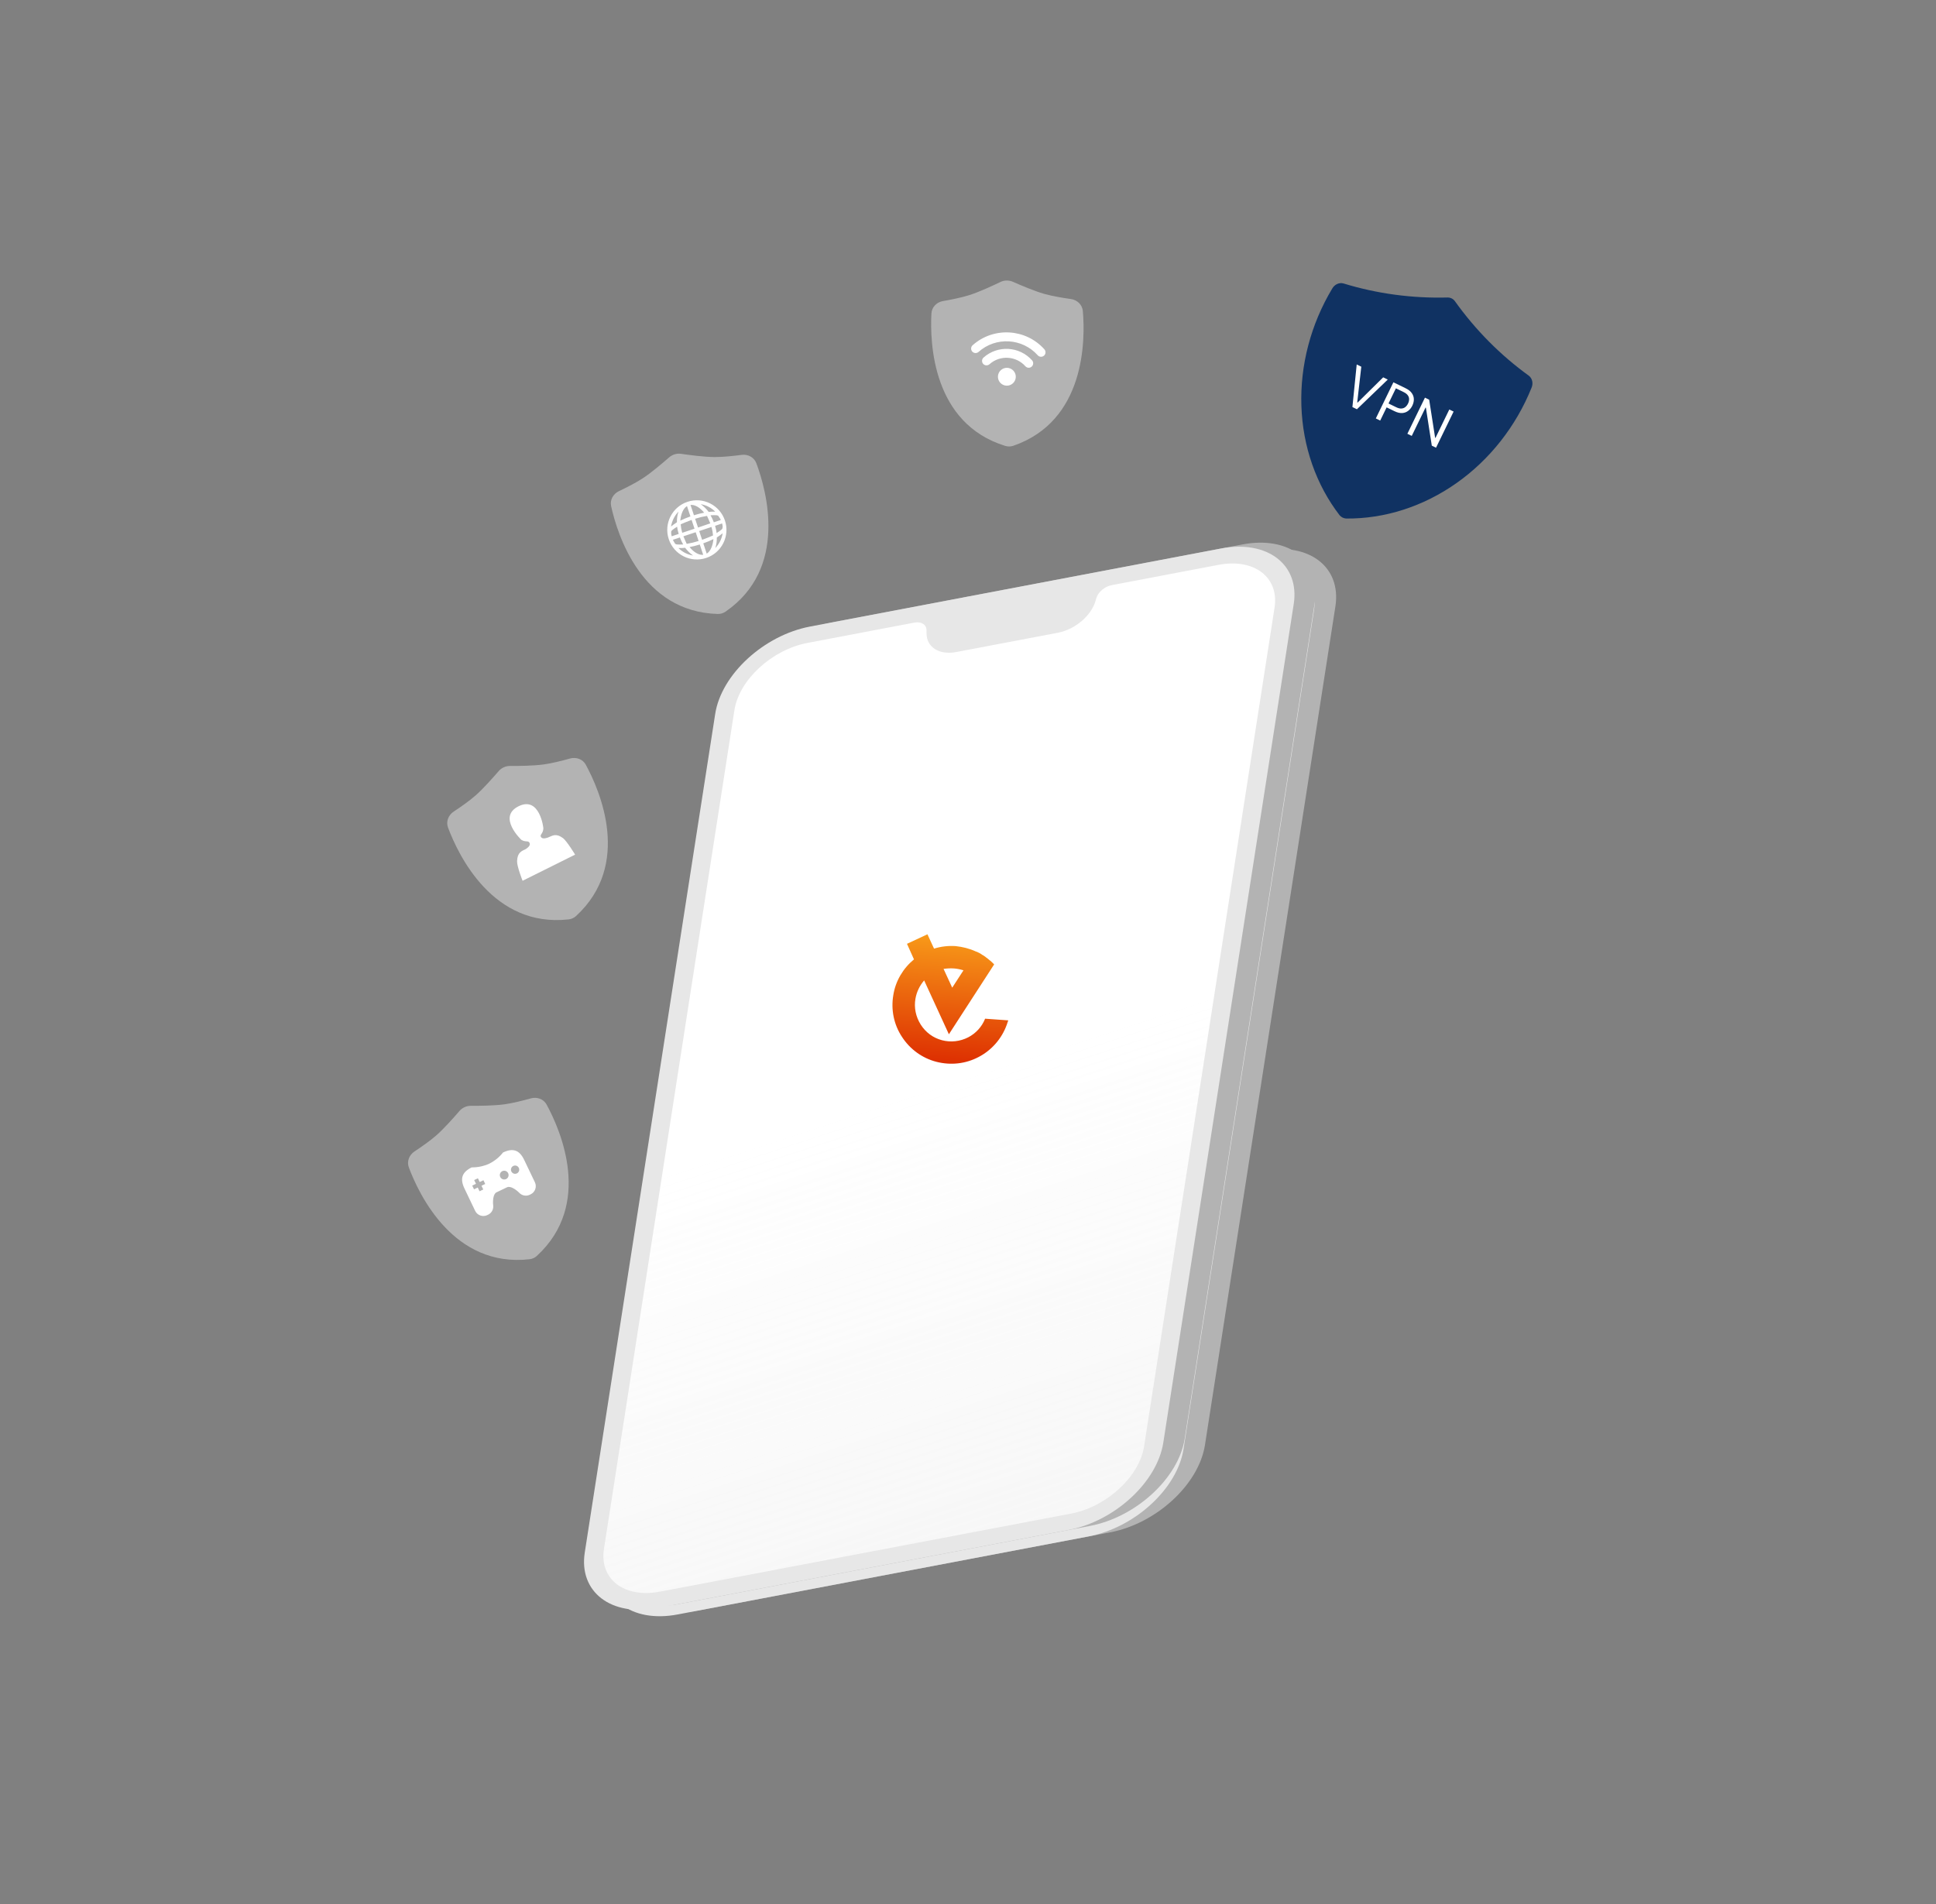 <svg width="308" height="303" viewBox="0 0 308 303" fill="none" xmlns="http://www.w3.org/2000/svg">
<rect x="0" y="0" width="308" height="303" fill="#808080" stroke="none"/>
<g clip-path="url(#clip0_254_4563)">
<path d="M199.444 151.261L196.129 146.998C191.233 147.314 186.337 145.733 185.711 145.733C185.079 145.733 181.764 148.417 181.448 149.049C181.132 149.681 180.029 152.519 179.868 153.151C179.713 153.783 181.764 154.57 183.654 151.255C183.654 151.255 185.234 150.468 185.866 149.755C186.498 149.043 195.1 152.123 195.1 155.202C199.488 153.43 201.644 151.28 199.444 151.261Z" fill="#FEB396"/>
<path d="M176.606 243.815L111.213 256.236C103.853 257.634 98.685 253.673 99.66 247.396L120.411 113.966C121.386 107.684 128.145 101.462 135.498 100.066L200.897 87.643C208.256 86.245 213.425 90.207 212.45 96.483L191.699 229.913C190.718 236.191 183.965 242.417 176.606 243.815Z" fill="#B3B3B3"/>
<path d="M173.202 244.457L107.803 256.88C100.443 258.278 95.275 254.316 96.25 248.04L117.001 114.609C117.976 108.327 124.734 102.106 132.087 100.709L197.487 88.287C204.846 86.889 210.015 90.85 209.04 97.126L188.289 230.557C187.314 236.833 180.561 243.059 173.202 244.457Z" fill="#E7E7E7"/>
<path d="M197.085 90.892L180.089 94.12C178.972 94.332 177.926 95.217 177.638 96.186L177.502 96.653C176.8 99.018 174.235 101.18 171.515 101.696L155.353 104.766C152.632 105.283 150.61 103.993 150.619 101.759L150.62 101.318C150.625 100.402 149.798 99.874 148.682 100.086L131.685 103.314C126.013 104.392 120.81 109.186 120.056 114.028L99.305 247.458C98.551 252.3 102.536 255.348 108.208 254.271L173.607 241.848C179.279 240.771 184.483 235.977 185.237 231.135L205.987 97.705C206.735 92.864 202.75 89.816 197.085 90.892Z" fill="url(#paint0_linear_254_4563)"/>
<g opacity="0.7">
<path d="M160.177 99.326C160.08 99.94 159.422 100.543 158.703 100.68C157.984 100.816 157.482 100.428 157.578 99.82C157.675 99.206 158.333 98.603 159.052 98.466C159.764 98.331 160.273 98.713 160.177 99.326Z" fill="white"/>
<path d="M169.645 96.384C169.132 96.482 165.706 97.132 165.193 97.23C164.474 97.367 163.815 97.975 163.719 98.584C163.622 99.197 164.125 99.58 164.844 99.444C165.286 99.359 168.854 98.682 169.296 98.598C170.015 98.461 170.674 97.852 170.77 97.244C170.867 96.631 170.358 96.249 169.645 96.384Z" fill="white"/>
</g>
<path d="M173.387 242.797L107.994 255.218C100.635 256.616 95.466 252.655 96.441 246.379L117.192 112.948C118.167 106.666 124.926 100.445 132.279 99.048L197.678 86.626C205.038 85.228 210.206 89.189 209.231 95.465L188.48 228.896C187.499 235.173 180.746 241.399 173.387 242.797Z" fill="#B3B3B3"/>
<path d="M169.983 243.439L104.584 255.862C97.225 257.26 92.056 253.299 93.031 247.022L113.782 113.592C114.757 107.31 121.516 101.088 128.869 99.692L194.268 87.269C201.627 85.871 206.796 89.832 205.821 96.109L185.07 229.539C184.095 235.816 177.343 242.042 169.983 243.439Z" fill="#E7E7E7"/>
<path d="M193.866 89.872L176.87 93.101C175.753 93.313 174.707 94.197 174.42 95.166L174.283 95.633C173.582 97.999 171.017 100.16 168.296 100.677L152.134 103.747C149.413 104.264 147.391 102.974 147.4 100.739L147.401 100.298C147.406 99.383 146.579 98.854 145.463 99.066L128.467 102.295C122.795 103.372 117.591 108.166 116.837 113.008L96.087 246.438C95.332 251.28 99.317 254.329 104.989 253.252L170.389 240.829C176.06 239.752 181.264 234.958 182.018 230.116L202.769 96.686C203.516 91.845 199.532 88.796 193.866 89.872Z" fill="url(#paint1_linear_254_4563)"/>
<path d="M230.622 49.153L212.998 47.605L209.249 54.805L208.272 65.228L210.201 73.731L214.067 80.955L223.979 79.251L233.8 73.814L241.799 62.598L230.622 49.153Z" fill="#103262" stroke="black" stroke-width="0.225"/>
<path d="M213.589 82.351C213.416 82.262 213.261 82.143 213.129 81.998C209.381 77.136 207.252 71.046 207.039 64.579C206.825 58.112 208.539 51.59 211.94 45.922C212.122 45.597 212.398 45.339 212.724 45.19C213.05 45.04 213.407 45.009 213.735 45.1C219.063 46.734 224.653 47.488 230.316 47.336C230.537 47.336 230.752 47.386 230.947 47.483C231.141 47.58 231.311 47.722 231.444 47.898C234.737 52.508 238.708 56.514 243.224 59.779C243.494 59.987 243.684 60.29 243.761 60.64C243.839 60.99 243.799 61.367 243.649 61.707C241.178 67.838 237.006 73.136 231.718 76.865C226.429 80.593 220.287 82.565 214.148 82.505C213.953 82.487 213.764 82.435 213.589 82.351ZM213.942 48.609C211.184 53.47 209.823 58.993 210.038 64.455C210.253 69.918 212.033 75.065 215.146 79.222C220.341 79.2 225.521 77.518 230.009 74.397C234.497 71.276 238.083 66.861 240.299 61.73C236.157 58.61 232.487 54.866 229.392 50.606C224.128 50.705 218.928 50.033 213.942 48.609Z" fill="#103262"/>
<path d="M216.57 58.346L215.924 64.016L215.991 64.049L220.052 60.039L220.782 60.394L215.874 65.117L215.156 64.768L215.84 57.991L216.57 58.346ZM218.881 66.579L221.677 60.829L223.62 61.774C224.071 61.993 224.4 62.254 224.608 62.556C224.818 62.857 224.925 63.179 224.93 63.521C224.934 63.864 224.854 64.204 224.69 64.543C224.525 64.882 224.306 65.156 224.033 65.366C223.761 65.576 223.443 65.695 223.076 65.72C222.711 65.744 222.304 65.647 221.857 65.429L220.464 64.752L220.764 64.134L222.135 64.8C222.443 64.951 222.717 65.018 222.956 65.002C223.195 64.987 223.401 64.908 223.574 64.768C223.749 64.626 223.893 64.44 224.005 64.21C224.117 63.98 224.174 63.753 224.176 63.53C224.18 63.307 224.112 63.098 223.973 62.904C223.835 62.707 223.61 62.532 223.297 62.38L222.073 61.785L219.578 66.918L218.881 66.579ZM231.256 65.486L228.46 71.236L227.786 70.909L226.848 64.87L226.792 64.843L224.597 69.358L223.9 69.019L226.696 63.269L227.37 63.597L228.314 69.652L228.37 69.679L230.571 65.153L231.256 65.486Z" fill="white"/>
<path d="M97.225 80.538C97.005 79.544 97.556 78.575 98.477 78.14C99.618 77.6 101.155 76.827 102.282 76.087C103.639 75.195 105.42 73.68 106.447 72.778C106.973 72.316 107.676 72.108 108.37 72.21C109.722 72.409 112.041 72.712 113.664 72.722C115.012 72.731 116.723 72.544 117.974 72.376C118.983 72.241 119.973 72.755 120.329 73.709C121.962 78.084 125.408 90.453 115.411 97.331C115.059 97.573 114.622 97.702 114.195 97.69C102.066 97.353 98.233 85.099 97.225 80.538Z" fill="#B3B3B3"/>
<path d="M71.278 131.68C70.921 130.727 71.331 129.69 72.182 129.13C73.236 128.436 74.65 127.455 75.662 126.564C76.88 125.491 78.431 123.741 79.321 122.704C79.778 122.172 80.445 121.868 81.145 121.872C82.512 121.879 84.85 121.853 86.459 121.636C87.795 121.456 89.463 121.031 90.678 120.69C91.658 120.414 92.71 120.784 93.196 121.678C95.427 125.782 100.573 137.545 91.639 145.757C91.325 146.046 90.911 146.235 90.486 146.283C78.429 147.65 72.916 136.054 71.278 131.68Z" fill="#B3B3B3"/>
<path d="M109.378 79.842C106.91 80.663 105.575 83.328 106.396 85.796C107.217 88.263 109.882 89.598 112.349 88.777C114.817 87.956 116.152 85.291 115.331 82.824C114.51 80.356 111.845 79.022 109.378 79.842ZM114.939 83.884C115.032 84.163 114.671 84.383 114.008 84.814C113.968 84.462 113.886 84.063 113.768 83.666L114.882 83.283C114.949 83.484 114.93 83.577 114.979 83.871L114.939 83.884ZM107.345 86.41C107.196 86.15 107.142 86.081 107.047 85.889L108.164 85.517C108.312 85.917 108.486 86.286 108.687 86.633C107.858 86.649 107.438 86.689 107.345 86.41ZM106.788 84.735C106.695 84.456 107.056 84.236 107.719 83.805C107.765 84.158 107.853 84.557 107.976 84.953L106.862 85.331C106.795 85.13 106.813 85.037 106.765 84.743L106.788 84.735ZM110.586 82.541C111.219 82.339 111.848 82.188 112.479 82.084C112.624 82.434 112.833 82.84 112.999 83.274L111.05 83.938L110.586 82.542L110.586 82.541ZM110.4 81.983L109.854 80.341C110.557 80.275 111.355 80.754 112.025 81.573C111.536 81.663 110.973 81.803 110.413 81.979L110.4 81.983ZM109.295 80.527L109.841 82.169C109.276 82.366 108.74 82.589 108.224 82.84C108.34 81.757 108.692 80.895 109.295 80.527ZM110.027 82.727L110.491 84.123L108.537 84.773C108.405 84.317 108.324 83.87 108.29 83.424C108.796 83.207 109.394 82.948 110.018 82.73L110.027 82.727ZM108.723 85.332L110.677 84.682L111.142 86.078C110.508 86.28 109.879 86.431 109.248 86.536C109.103 86.185 108.894 85.779 108.728 85.345L108.723 85.332ZM111.327 86.636L111.873 88.278C111.17 88.344 110.372 87.866 109.702 87.046C110.191 86.956 110.754 86.816 111.314 86.641L111.327 86.636ZM112.432 88.092L111.886 86.451C112.451 86.253 112.987 86.03 113.503 85.78C113.387 86.863 113.035 87.724 112.432 88.092ZM111.7 85.892L111.236 84.496L113.19 83.846C113.323 84.302 113.403 84.749 113.437 85.195C112.931 85.412 112.333 85.671 111.709 85.889L111.7 85.892ZM114.68 82.73L113.563 83.102C113.415 82.702 113.242 82.333 113.04 81.986C113.871 81.957 114.269 81.924 114.365 82.215C114.531 82.469 114.585 82.538 114.68 82.73ZM113.808 81.414C113.487 81.394 113.119 81.407 112.751 81.455C112.36 80.953 111.947 80.546 111.479 80.221C112.371 80.375 113.163 80.784 113.773 81.4L113.808 81.414ZM107.94 81.412C107.762 81.937 107.674 82.512 107.691 83.096C107.335 83.331 107.033 83.541 106.754 83.775C106.915 82.859 107.312 82.054 107.921 81.429L107.94 81.412ZM107.936 87.2C108.257 87.22 108.624 87.207 108.993 87.158C109.384 87.66 109.797 88.068 110.265 88.392C109.367 88.243 108.569 87.836 107.954 87.219L107.936 87.2ZM113.793 87.205C113.968 86.68 114.055 86.107 114.037 85.524C114.392 85.288 114.694 85.078 114.973 84.844C114.812 85.76 114.415 86.565 113.806 87.19L113.793 87.205Z" fill="white"/>
<path d="M148.181 49.876C148.236 48.859 149.027 48.074 150.03 47.901C151.274 47.688 152.963 47.355 154.247 46.944C155.793 46.449 157.915 45.467 159.146 44.873C159.777 44.569 160.51 44.557 161.151 44.841C162.4 45.395 164.553 46.309 166.114 46.755C167.41 47.125 169.108 47.403 170.359 47.577C171.367 47.717 172.183 48.477 172.27 49.492C172.671 54.145 172.673 66.984 161.198 70.93C160.794 71.069 160.339 71.076 159.931 70.95C148.336 67.373 147.929 54.54 148.181 49.876Z" fill="#B3B3B3"/>
<path d="M161.241 58.999C161.765 59.586 161.714 60.481 161.127 61.004C160.541 61.527 159.646 61.477 159.122 60.89C158.599 60.304 158.65 59.409 159.236 58.885C159.823 58.362 160.718 58.413 161.241 58.999Z" fill="white"/>
<path d="M163.131 58.277C163.391 58.569 163.842 58.594 164.133 58.334C164.425 58.074 164.45 57.623 164.19 57.332C162.185 55.084 158.723 54.884 156.471 56.893C156.18 57.153 156.155 57.604 156.415 57.896C156.675 58.187 157.126 58.213 157.417 57.953C159.086 56.464 161.645 56.613 163.131 58.277Z" fill="white"/>
<path d="M166.097 56.586C166.388 56.326 166.414 55.875 166.154 55.584C163.185 52.258 158.062 51.967 154.733 54.934C154.441 55.194 154.416 55.646 154.676 55.937C154.936 56.228 155.387 56.254 155.678 55.994C158.421 53.546 162.642 53.786 165.094 56.529C165.354 56.82 165.801 56.849 166.097 56.586Z" fill="white"/>
<path d="M82.489 128.29C79.074 129.99 82.937 133.622 82.937 133.622C83.606 134.05 84.034 133.685 84.246 134.112C84.428 134.478 84.062 134.812 83.666 135.086C82.995 135.42 82.324 135.601 82.261 137.003C82.229 137.856 83.139 140.142 83.139 140.142L91.494 135.982C91.494 135.982 90.218 133.878 89.579 133.359C88.392 132.504 87.874 132.991 87.172 133.264C86.715 133.415 86.228 133.506 86.045 133.14C85.863 132.774 86.412 132.653 86.444 131.8C86.474 131.861 85.904 126.59 82.489 128.29V128.29Z" fill="white"/>
<path d="M65.044 185.756C64.687 184.803 65.097 183.766 65.947 183.206C67.001 182.512 68.415 181.531 69.427 180.64C70.645 179.567 72.197 177.817 73.087 176.78C73.543 176.248 74.21 175.944 74.911 175.948C76.278 175.955 78.616 175.93 80.225 175.713C81.561 175.532 83.228 175.107 84.444 174.766C85.424 174.49 86.476 174.86 86.962 175.754C89.193 179.858 94.339 191.621 85.405 199.833C85.091 200.122 84.677 200.311 84.252 200.359C72.195 201.726 66.681 190.13 65.044 185.756Z" fill="#B3B3B3"/>
<g clip-path="url(#clip1_254_4563)">
<path d="M80.025 183.377C79.475 184.081 78.732 184.703 77.846 185.151C76.928 185.567 75.977 185.756 75.042 185.744C73.499 186.502 73.137 187.53 73.896 189.115L75.602 192.678C75.953 193.385 76.805 193.679 77.517 193.339L77.654 193.273C77.654 193.273 77.654 193.273 77.655 193.273C78.227 192.999 78.535 192.398 78.464 191.801C78.385 191.171 78.429 189.982 78.987 189.714L80.674 188.907C81.232 188.64 82.186 189.351 82.62 189.8C83.047 190.237 83.709 190.374 84.281 190.1C84.281 190.1 84.281 190.1 84.282 190.099L84.418 190.034C85.137 189.69 85.44 188.829 85.096 188.111L83.39 184.548C82.639 182.98 81.612 182.618 80.026 183.377L80.025 183.377ZM77.195 188.383L76.601 188.667L76.885 189.261L76.291 189.545L76.007 188.951L75.413 189.236L75.129 188.642L75.723 188.358L75.438 187.764L76.032 187.479L76.317 188.073L76.91 187.789L77.195 188.383ZM80.515 187.603C80.168 187.769 79.751 187.622 79.585 187.275C79.418 186.928 79.565 186.51 79.913 186.344C80.26 186.178 80.677 186.325 80.844 186.672C81.01 187.02 80.863 187.437 80.515 187.603ZM82.23 186.702C81.902 186.859 81.509 186.72 81.352 186.392C81.195 186.064 81.334 185.671 81.661 185.514C81.989 185.357 82.383 185.496 82.54 185.824C82.697 186.151 82.558 186.545 82.23 186.702Z" fill="white"/>
</g>
<path d="M156.706 162.124C156.199 163.38 155.253 164.415 154.032 165.05C152.734 165.717 151.244 165.877 149.867 165.512C148.453 165.145 147.265 164.261 146.481 163.027C145.698 161.792 145.386 160.325 145.64 158.899C145.831 157.81 146.319 156.818 147.023 155.994L150.959 164.564C153.347 160.857 155.773 157.153 158.161 153.446C157.986 153.243 157.771 153.076 157.558 152.87C157.523 152.83 157.523 152.83 157.485 152.827C157.343 152.703 157.165 152.538 156.984 152.411C156.947 152.408 156.949 152.371 156.912 152.368C156.877 152.327 156.804 152.284 156.769 152.244C156.588 152.117 156.408 151.99 156.225 151.901C156.19 151.86 156.152 151.857 156.117 151.817C155.899 151.687 155.681 151.557 155.46 151.466C155.422 151.463 155.387 151.422 155.312 151.417C155.274 151.414 155.239 151.374 155.201 151.371C154.21 150.92 153.13 150.652 152.039 150.536C150.869 150.453 149.684 150.596 148.598 150.936L147.548 148.656L144.293 150.172L145.405 152.647C143.672 154.081 142.467 156.086 142.116 158.342C141.724 160.633 142.198 163.024 143.498 164.98C144.761 166.934 146.706 168.365 148.977 168.946C151.248 169.527 153.616 169.278 155.704 168.173C157.752 167.103 159.361 165.279 160.165 163.056C160.257 162.834 160.313 162.572 160.405 162.351L156.709 162.086L156.706 162.124ZM151.784 154.092C152.274 154.127 152.797 154.24 153.279 154.389C152.683 155.297 152.085 156.242 151.489 157.15L150.111 154.162C150.647 154.086 151.218 154.051 151.784 154.092Z" fill="url(#paint2_linear_254_4563)"/>
</g>
<defs>
<linearGradient id="paint0_linear_254_4563" x1="90.781" y1="55.065" x2="237.376" y2="504.157" gradientUnits="userSpaceOnUse">
<stop offset="0.279" stop-color="white"/>
<stop offset="1" stop-color="#EEEEEE" stop-opacity="0"/>
</linearGradient>
<linearGradient id="paint1_linear_254_4563" x1="87.562" y1="54.045" x2="234.158" y2="503.138" gradientUnits="userSpaceOnUse">
<stop offset="0.279" stop-color="white"/>
<stop offset="1" stop-color="#EEEEEE" stop-opacity="0"/>
</linearGradient>
<linearGradient id="paint2_linear_254_4563" x1="152.052" y1="148.979" x2="150.603" y2="169.219" gradientUnits="userSpaceOnUse">
<stop stop-color="#F89A19"/>
<stop offset="1" stop-color="#DD2E01"/>
</linearGradient>
<clipPath id="clip0_254_4563">
<rect width="308" height="303" fill="white"/>
</clipPath>
<clipPath id="clip1_254_4563">
<rect width="15.802" height="15.802" fill="white" transform="translate(68.715 184.394) rotate(-25.585)"/>
</clipPath>
</defs>
</svg>
